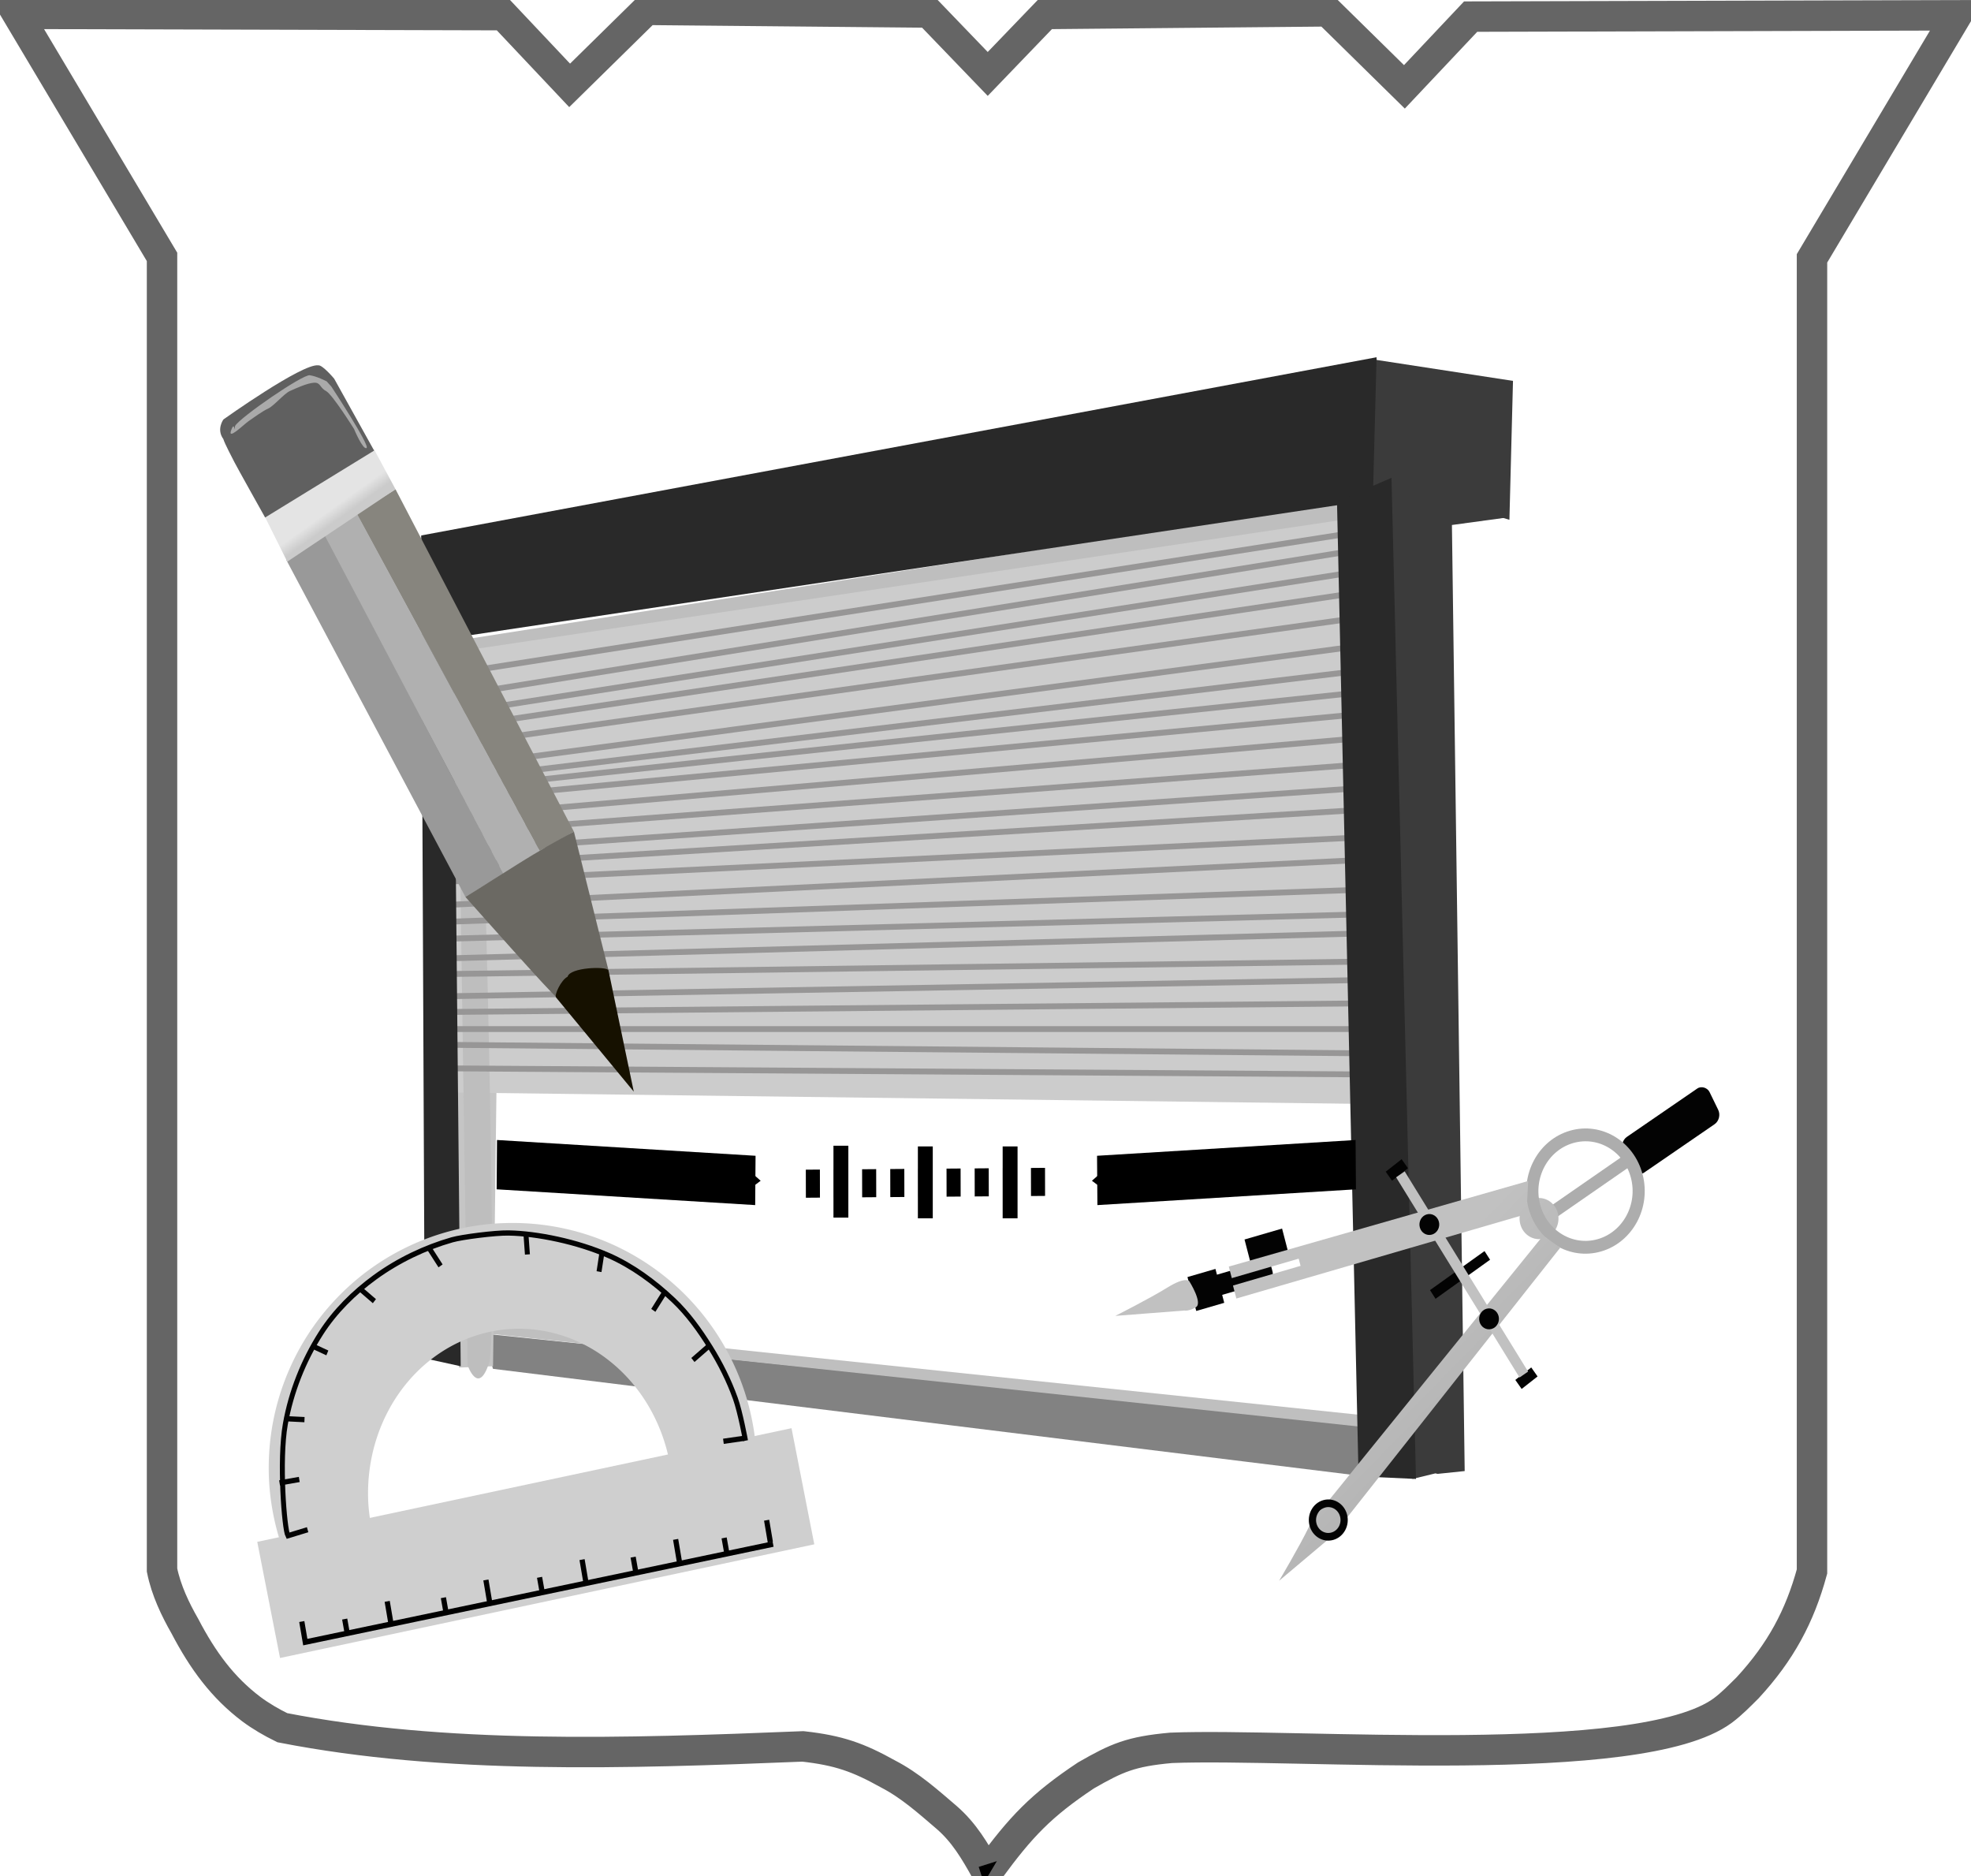<?xml version="1.0" encoding="UTF-8" standalone="no"?>
<svg
   xmlns:dc="http://purl.org/dc/elements/1.1/"
   xmlns:cc="http://creativecommons.org/ns#"
   xmlns:rdf="http://www.w3.org/1999/02/22-rdf-syntax-ns#"
   xmlns:svg="http://www.w3.org/2000/svg"
   xmlns="http://www.w3.org/2000/svg"
   xmlns:xlink="http://www.w3.org/1999/xlink"
   xmlns:sodipodi="http://sodipodi.sourceforge.net/DTD/sodipodi-0.dtd"
   xmlns:inkscape="http://www.inkscape.org/namespaces/inkscape"
   width="182.502"
   height="173.683"
   viewBox="0 0 48.287 45.954"
   version="1.1"
   id="svg3585"
   inkscape:version="1.0 (4035a4f, 2020-05-01)"
   sodipodi:docname="icon-shutter-custom.svg">
  <defs
     id="defs3579">
    <marker
       inkscape:isstock="true"
       style="overflow:visible;"
       id="Arrow1Send"
       refX="0.0"
       refY="0.0"
       orient="auto"
       inkscape:stockid="Arrow1Send">
      <path
         transform="scale(0.2) rotate(180) translate(6,0)"
         style="fill-rule:evenodd;stroke:#000000;stroke-width:1pt;stroke-opacity:1;fill:#000000;fill-opacity:1"
         d="M 0.0,0.0 L 5.0,-5.0 L -12.5,0.0 L 5.0,5.0 L 0.0,0.0 z "
         id="path190822" />
    </marker>
    <linearGradient
       id="linearGradient11256">
      <stop
         style="stop-color:#ebb70f;stop-opacity:1;"
         offset="0"
         id="stop11252" />
      <stop
         style="stop-color:#a27e0a;stop-opacity:0.984;"
         offset="1"
         id="stop11254" />
    </linearGradient>
    <linearGradient
       id="linearGradient11274">
      <stop
         style="stop-color:#f0c142;stop-opacity:1;"
         offset="0"
         id="stop11270" />
      <stop
         style="stop-color:#ca9810;stop-opacity:1;"
         offset="1"
         id="stop11272" />
    </linearGradient>
    <linearGradient
       id="linearGradient11282">
      <stop
         style="stop-color:#f0ca42;stop-opacity:1;"
         offset="0"
         id="stop11278" />
      <stop
         style="stop-color:#cea410;stop-opacity:0.992;"
         offset="1"
         id="stop11280" />
    </linearGradient>
    <linearGradient
       inkscape:collect="always"
       xlink:href="#linearGradient10607"
       id="linearGradient10611"
       gradientUnits="userSpaceOnUse"
       x1="33.367"
       y1="11.014"
       x2="33.601"
       y2="10.689"
       gradientTransform="translate(27.78,3.201)" />
    <linearGradient
       id="linearGradient10607">
      <stop
         style="stop-color:#cbcbcb;stop-opacity:1;"
         offset="0"
         id="stop10603" />
      <stop
         style="stop-color:#e4e4e4;stop-opacity:1;"
         offset="1"
         id="stop10605" />
    </linearGradient>
    <linearGradient
       id="linearGradient11320">
      <stop
         style="stop-color:#ab2215;stop-opacity:1;"
         offset="0"
         id="stop11316" />
      <stop
         style="stop-color:#6e160d;stop-opacity:1;"
         offset="1"
         id="stop11318" />
    </linearGradient>
    <linearGradient
       id="linearGradient11292">
      <stop
         style="stop-color:#f0c142;stop-opacity:1;"
         offset="0"
         id="stop11288" />
      <stop
         style="stop-color:#af840e;stop-opacity:0.903;"
         offset="1"
         id="stop11290" />
    </linearGradient>
    <filter
       inkscape:collect="always"
       style="color-interpolation-filters:sRGB"
       id="filter9227"
       x="-0.032"
       width="1.065"
       y="-0.055"
       height="1.111">
      <feGaussianBlur
         inkscape:collect="always"
         stdDeviation="0.082"
         id="feGaussianBlur9229" />
    </filter>
    <linearGradient
       id="linearGradient8273">
      <stop
         id="stop8269"
         offset="0"
         style="stop-color:#fcc02e;stop-opacity:1;" />
      <stop
         id="stop8271"
         offset="1"
         style="stop-color:#b27f03;stop-opacity:1;" />
    </linearGradient>
    <linearGradient
       y2="-19.832"
       x2="-96.62"
       y1="-14.257"
       x1="-97.896"
       gradientUnits="userSpaceOnUse"
       id="linearGradient9923"
       xlink:href="#linearGradient9919"
       inkscape:collect="always" />
    <linearGradient
       id="linearGradient9919">
      <stop
         id="stop9915"
         offset="0"
         style="stop-color:#adadad;stop-opacity:1;" />
      <stop
         id="stop9917"
         offset="1"
         style="stop-color:#c1c1c1;stop-opacity:1;" />
    </linearGradient>
    <linearGradient
       y2="-22.667"
       x2="-96.431"
       y1="-11.186"
       x1="-90.147"
       gradientUnits="userSpaceOnUse"
       id="linearGradient9936"
       xlink:href="#linearGradient9919"
       inkscape:collect="always" />
    <linearGradient
       inkscape:collect="always"
       xlink:href="#linearGradient9919"
       id="linearGradient15217"
       gradientUnits="userSpaceOnUse"
       x1="-97.896"
       y1="-14.257"
       x2="-96.62"
       y2="-19.832" />
    <linearGradient
       inkscape:collect="always"
       xlink:href="#linearGradient9919"
       id="linearGradient15219"
       gradientUnits="userSpaceOnUse"
       x1="-90.147"
       y1="-11.186"
       x2="-96.431"
       y2="-22.667" />
    <linearGradient
       inkscape:collect="always"
       xlink:href="#linearGradient9919"
       id="linearGradient15221"
       gradientUnits="userSpaceOnUse"
       x1="-90.147"
       y1="-11.186"
       x2="-96.431"
       y2="-22.667" />
    <linearGradient
       inkscape:collect="always"
       xlink:href="#linearGradient9919"
       id="linearGradient15223"
       gradientUnits="userSpaceOnUse"
       x1="-90.147"
       y1="-11.186"
       x2="-96.431"
       y2="-22.667" />
    <linearGradient
       inkscape:collect="always"
       xlink:href="#linearGradient9919"
       id="linearGradient15225"
       gradientUnits="userSpaceOnUse"
       x1="-90.147"
       y1="-11.186"
       x2="-96.431"
       y2="-22.667" />
    <linearGradient
       inkscape:collect="always"
       xlink:href="#linearGradient9919"
       id="linearGradient15227"
       gradientUnits="userSpaceOnUse"
       x1="-90.147"
       y1="-11.186"
       x2="-96.431"
       y2="-22.667" />
    <linearGradient
       inkscape:collect="always"
       xlink:href="#linearGradient9919"
       id="linearGradient15229"
       gradientUnits="userSpaceOnUse"
       x1="-90.147"
       y1="-11.186"
       x2="-96.431"
       y2="-22.667" />
    <filter
       height="1.032"
       y="-0.016"
       width="1.042"
       x="-0.021"
       id="filter152179"
       style="color-interpolation-filters:sRGB"
       inkscape:collect="always">
      <feGaussianBlur
         id="feGaussianBlur152181"
         stdDeviation="0.707"
         inkscape:collect="always" />
    </filter>
    <filter
       height="1.192"
       y="-0.096"
       width="1.041"
       x="-0.021"
       id="filter152769"
       style="color-interpolation-filters:sRGB"
       inkscape:collect="always">
      <feGaussianBlur
         id="feGaussianBlur152771"
         stdDeviation="0.694"
         inkscape:collect="always" />
    </filter>
    <filter
       height="1.183"
       y="-0.092"
       width="1.041"
       x="-0.02"
       id="filter152765"
       style="color-interpolation-filters:sRGB"
       inkscape:collect="always">
      <feGaussianBlur
         id="feGaussianBlur152767"
         stdDeviation="0.694"
         inkscape:collect="always" />
    </filter>
    <filter
       height="1.186"
       y="-0.093"
       width="1.04"
       x="-0.02"
       id="filter152761"
       style="color-interpolation-filters:sRGB"
       inkscape:collect="always">
      <feGaussianBlur
         id="feGaussianBlur152763"
         stdDeviation="0.694"
         inkscape:collect="always" />
    </filter>
    <filter
       height="1.197"
       y="-0.099"
       width="1.04"
       x="-0.02"
       id="filter152757"
       style="color-interpolation-filters:sRGB"
       inkscape:collect="always">
      <feGaussianBlur
         id="feGaussianBlur152759"
         stdDeviation="0.694"
         inkscape:collect="always" />
    </filter>
    <filter
       height="1.209"
       y="-0.104"
       width="1.04"
       x="-0.02"
       id="filter152753"
       style="color-interpolation-filters:sRGB"
       inkscape:collect="always">
      <feGaussianBlur
         id="feGaussianBlur152755"
         stdDeviation="0.694"
         inkscape:collect="always" />
    </filter>
    <filter
       height="1.22"
       y="-0.11"
       width="1.04"
       x="-0.02"
       id="filter152749"
       style="color-interpolation-filters:sRGB"
       inkscape:collect="always">
      <feGaussianBlur
         id="feGaussianBlur152751"
         stdDeviation="0.694"
         inkscape:collect="always" />
    </filter>
    <filter
       height="1.246"
       y="-0.123"
       width="1.041"
       x="-0.02"
       id="filter152745"
       style="color-interpolation-filters:sRGB"
       inkscape:collect="always">
      <feGaussianBlur
         id="feGaussianBlur152747"
         stdDeviation="0.694"
         inkscape:collect="always" />
    </filter>
    <filter
       height="1.278"
       y="-0.139"
       width="1.041"
       x="-0.021"
       id="filter152741"
       style="color-interpolation-filters:sRGB"
       inkscape:collect="always">
      <feGaussianBlur
         id="feGaussianBlur152743"
         stdDeviation="0.694"
         inkscape:collect="always" />
    </filter>
    <filter
       height="1.312"
       y="-0.156"
       width="1.04"
       x="-0.02"
       id="filter152737"
       style="color-interpolation-filters:sRGB"
       inkscape:collect="always">
      <feGaussianBlur
         id="feGaussianBlur152739"
         stdDeviation="0.694"
         inkscape:collect="always" />
    </filter>
    <filter
       height="1.342"
       y="-0.171"
       width="1.041"
       x="-0.02"
       id="filter152733"
       style="color-interpolation-filters:sRGB"
       inkscape:collect="always">
      <feGaussianBlur
         id="feGaussianBlur152735"
         stdDeviation="0.694"
         inkscape:collect="always" />
    </filter>
    <filter
       height="1.394"
       y="-0.197"
       width="1.041"
       x="-0.02"
       id="filter152729"
       style="color-interpolation-filters:sRGB"
       inkscape:collect="always">
      <feGaussianBlur
         id="feGaussianBlur152731"
         stdDeviation="0.694"
         inkscape:collect="always" />
    </filter>
    <filter
       height="1.426"
       y="-0.213"
       width="1.041"
       x="-0.02"
       id="filter152725"
       style="color-interpolation-filters:sRGB"
       inkscape:collect="always">
      <feGaussianBlur
         id="feGaussianBlur152727"
         stdDeviation="0.694"
         inkscape:collect="always" />
    </filter>
    <filter
       height="1.486"
       y="-0.243"
       width="1.041"
       x="-0.021"
       id="filter152721"
       style="color-interpolation-filters:sRGB"
       inkscape:collect="always">
      <feGaussianBlur
         id="feGaussianBlur152723"
         stdDeviation="0.694"
         inkscape:collect="always" />
    </filter>
    <filter
       height="1.614"
       y="-0.307"
       width="1.041"
       x="-0.02"
       id="filter152717"
       style="color-interpolation-filters:sRGB"
       inkscape:collect="always">
      <feGaussianBlur
         id="feGaussianBlur152719"
         stdDeviation="0.694"
         inkscape:collect="always" />
    </filter>
    <filter
       height="1.597"
       y="-0.298"
       width="1.04"
       x="-0.02"
       id="filter152713"
       style="color-interpolation-filters:sRGB"
       inkscape:collect="always">
      <feGaussianBlur
         id="feGaussianBlur152715"
         stdDeviation="0.694"
         inkscape:collect="always" />
    </filter>
    <filter
       height="1.835"
       y="-0.418"
       width="1.04"
       x="-0.02"
       id="filter152709"
       style="color-interpolation-filters:sRGB"
       inkscape:collect="always">
      <feGaussianBlur
         id="feGaussianBlur152711"
         stdDeviation="0.694"
         inkscape:collect="always" />
    </filter>
    <filter
       height="2.099"
       y="-0.55"
       width="1.04"
       x="-0.02"
       id="filter152705"
       style="color-interpolation-filters:sRGB"
       inkscape:collect="always">
      <feGaussianBlur
         id="feGaussianBlur152707"
         stdDeviation="0.694"
         inkscape:collect="always" />
    </filter>
    <filter
       height="2.044"
       y="-0.522"
       width="1.039"
       x="-0.02"
       id="filter152701"
       style="color-interpolation-filters:sRGB"
       inkscape:collect="always">
      <feGaussianBlur
         id="feGaussianBlur152703"
         stdDeviation="0.694"
         inkscape:collect="always" />
    </filter>
    <filter
       height="3.089"
       y="-1.044"
       width="1.039"
       x="-0.02"
       id="filter152697"
       style="color-interpolation-filters:sRGB"
       inkscape:collect="always">
      <feGaussianBlur
         id="feGaussianBlur152699"
         stdDeviation="0.694"
         inkscape:collect="always" />
    </filter>
    <filter
       height="2.607"
       y="-0.803"
       width="1.039"
       x="-0.02"
       id="filter152693"
       style="color-interpolation-filters:sRGB"
       inkscape:collect="always">
      <feGaussianBlur
         id="feGaussianBlur152695"
         stdDeviation="0.694"
         inkscape:collect="always" />
    </filter>
    <filter
       height="3.984"
       y="-1.492"
       width="1.039"
       x="-0.019"
       id="filter152689"
       style="color-interpolation-filters:sRGB"
       inkscape:collect="always">
      <feGaussianBlur
         id="feGaussianBlur152691"
         stdDeviation="0.694"
         inkscape:collect="always" />
    </filter>
    <filter
       id="filter152685"
       style="color-interpolation-filters:sRGB"
       inkscape:collect="always">
      <feGaussianBlur
         id="feGaussianBlur152687"
         stdDeviation="0.694"
         inkscape:collect="always" />
    </filter>
    <filter
       height="3.984"
       y="-1.492"
       width="1.038"
       x="-0.019"
       id="filter152681"
       style="color-interpolation-filters:sRGB"
       inkscape:collect="always">
      <feGaussianBlur
         id="feGaussianBlur152683"
         stdDeviation="0.694"
         inkscape:collect="always" />
    </filter>
    <filter
       height="5.177"
       y="-2.089"
       width="1.038"
       x="-0.019"
       id="filter152773"
       style="color-interpolation-filters:sRGB"
       inkscape:collect="always">
      <feGaussianBlur
         id="feGaussianBlur152775"
         stdDeviation="0.694"
         inkscape:collect="always" />
    </filter>
  </defs>
  <sodipodi:namedview
     id="base"
     pagecolor="#ffffff"
     bordercolor="#666666"
     borderopacity="1.0"
     inkscape:pageopacity="0.0"
     inkscape:pageshadow="2"
     inkscape:zoom="3.6877804"
     inkscape:cx="123.05815"
     inkscape:cy="110.09074"
     inkscape:document-units="px"
     inkscape:current-layer="layer2"
     inkscape:document-rotation="0"
     showgrid="false"
     units="px"
     inkscape:snap-nodes="false"
     inkscape:window-width="1661"
     inkscape:window-height="978"
     inkscape:window-x="98"
     inkscape:window-y="25"
     inkscape:window-maximized="0" />
  <g
     inkscape:label="Layer 1"
     inkscape:groupmode="layer"
     id="layer1"
     transform="translate(3.341,-15.604)"
     style="display:inline"
     sodipodi:insensitive="true">
    <path
       id="path4168"
       style="fill:none;fill-opacity:1;stroke:#656565;stroke-width:2.813;stroke-miterlimit:4;stroke-dasharray:none;stroke-opacity:1"
       d="M 58.783,0.367 51.68,7.348 45.557,0.857 0.613,0.734 13.998,23.201 V 144.574 c 0.372,1.868 1.246,3.677 2.107,5.178 1.671,3.196 3.505,5.682 6.137,7.67 0.896,0.669 1.873,1.233 2.877,1.725 15.015,2.926 31.567,2.398 48.127,1.727 3.334,0.372 5.126,1.02 7.873,2.549 2.039,1.055 3.707,2.557 5.436,4.037 1.598,1.391 2.579,3.064 3.592,4.877 l 0.122,0.632 0.036,-0.349 0.174,-0.339 c 2.913,-3.973 4.769,-5.951 8.935,-8.724 2.848,-1.634 4.144,-2.213 7.873,-2.549 11.626,-0.462 43.362,2.201 51.004,-3.451 0.834,-0.622 1.563,-1.376 2.301,-2.109 3.049,-3.306 4.812,-6.592 5.943,-10.738 V 23.336 L 179.92,0.871 134.977,0.992 128.854,7.484 121.75,0.504 95.664,0.748 90.332,6.291 84.867,0.613 Z"
       transform="matrix(0.265,0,0,0.265,-3.081,15.748)"
       sodipodi:nodetypes="cccccccccccccccccccccccccccccc" />
  </g>
  <g
     inkscape:groupmode="layer"
     id="layer2"
     inkscape:label="Layer 2"
     transform="translate(0.26,0.144)">
    <g
       id="g17935"
       transform="matrix(1.109,0,0,1.109,-18.811,3.22)">
      <path
         style="display:inline;fill:#828282;fill-opacity:1;stroke:none;stroke-width:0.151;stroke-linecap:butt;stroke-miterlimit:4;stroke-dasharray:none;stroke-dashoffset:0;stroke-opacity:1"
         d="m 46.938,28.444 -19.558,-2.026 0.238,0.781 19.24,2.373 0.476,-0.318 z"
         id="path152817"
         inkscape:connector-curvature="0" />
      <path
         style="display:inline;fill:#bfbfbf;fill-opacity:1;stroke:none;stroke-width:0.151;stroke-linecap:butt;stroke-miterlimit:4;stroke-dasharray:none;stroke-dashoffset:0;stroke-opacity:1"
         d="m 47.295,28.271 -20.153,-2.113 0.079,0.232 20.073,2.142 z"
         id="path152815"
         inkscape:connector-curvature="0" />
      <path
         style="display:inline;fill:#c5c5c5;fill-opacity:1;stroke:none;stroke-width:0.151;stroke-linecap:butt;stroke-miterlimit:4;stroke-dasharray:none;stroke-dashoffset:0;stroke-opacity:1"
         d="m 26.706,20.949 0.159,6.222 0.754,-0.029 0.079,-6.338 z"
         id="path152801"
         inkscape:connector-curvature="0" />
      <path
         style="display:inline;fill:#cccccc;fill-opacity:1;stroke:none;stroke-width:0.151;stroke-linecap:butt;stroke-miterlimit:4;stroke-dasharray:none;stroke-dashoffset:0;stroke-opacity:1"
         d="M 46.819,8.128 26.746,11.254 26.587,21.094 47.295,21.354 Z"
         id="path152247"
         inkscape:connector-curvature="0" />
      <path
         style="display:inline;fill:#bebebe;fill-opacity:1;stroke:none;stroke-width:1.113;stroke-linecap:butt;stroke-miterlimit:4;stroke-dasharray:none;stroke-dashoffset:0;stroke-opacity:1;filter:url(#filter152179)"
         d="m 438.572,-36.661 -80.114,17.236 0.958,88.413 c 0,0 0.958,3.83 1.915,-0.319 0.958,-4.149 -0.958,-87.136 -0.958,-87.136 l 79.476,-16.278 z"
         id="path152165"
         inkscape:connector-curvature="0"
         transform="matrix(0.249,0,0,0.181,-62.438,14.632)" />
      <path
         style="display:inline;fill:none;fill-opacity:1;stroke:#979696;stroke-width:0.713;stroke-linecap:butt;stroke-miterlimit:4;stroke-dasharray:none;stroke-dashoffset:0;stroke-opacity:1;filter:url(#filter152769)"
         d="m 357.501,-15.276 80.912,-17.395"
         id="path152249"
         inkscape:connector-curvature="0"
         transform="matrix(0.249,0,0,0.181,-62.438,14.632)" />
      <path
         style="display:inline;fill:none;fill-opacity:1;stroke:#979696;stroke-width:0.713;stroke-linecap:butt;stroke-miterlimit:4;stroke-dasharray:none;stroke-dashoffset:0;stroke-opacity:1;filter:url(#filter152765)"
         d="m 356.862,-12.404 82.029,-18.193"
         id="path152251"
         inkscape:connector-curvature="0"
         transform="matrix(0.249,0,0,0.181,-62.438,14.632)" />
      <path
         style="display:inline;fill:none;fill-opacity:1;stroke:#979696;stroke-width:0.713;stroke-linecap:butt;stroke-miterlimit:4;stroke-dasharray:none;stroke-dashoffset:0;stroke-opacity:1;filter:url(#filter152761)"
         d="m 357.022,-10.329 82.987,-17.874"
         id="path152253"
         inkscape:connector-curvature="0"
         transform="matrix(0.249,0,0,0.181,-62.438,14.632)" />
      <path
         style="display:inline;fill:none;fill-opacity:1;stroke:#979696;stroke-width:0.713;stroke-linecap:butt;stroke-miterlimit:4;stroke-dasharray:none;stroke-dashoffset:0;stroke-opacity:1;filter:url(#filter152757)"
         d="M 357.022,-8.574 439.37,-25.49"
         id="path152255"
         inkscape:connector-curvature="0"
         transform="matrix(0.249,0,0,0.181,-62.438,14.632)" />
      <path
         style="display:inline;fill:none;fill-opacity:1;stroke:#979696;stroke-width:0.713;stroke-linecap:butt;stroke-miterlimit:4;stroke-dasharray:none;stroke-dashoffset:0;stroke-opacity:1;filter:url(#filter152753)"
         d="m 357.341,-6.499 c 0.798,-0.319 82.348,-15.959 82.348,-15.959"
         id="path152257"
         inkscape:connector-curvature="0"
         transform="matrix(0.249,0,0,0.181,-62.438,14.632)" />
      <path
         style="display:inline;fill:none;fill-opacity:1;stroke:#979696;stroke-width:0.713;stroke-linecap:butt;stroke-miterlimit:4;stroke-dasharray:none;stroke-dashoffset:0;stroke-opacity:1;filter:url(#filter152749)"
         d="M 357.82,-3.945 440.328,-19.107"
         id="path152259"
         inkscape:connector-curvature="0"
         transform="matrix(0.249,0,0,0.181,-62.438,14.632)" />
      <path
         style="display:inline;fill:none;fill-opacity:1;stroke:#979696;stroke-width:0.713;stroke-linecap:butt;stroke-miterlimit:4;stroke-dasharray:none;stroke-dashoffset:0;stroke-opacity:1;filter:url(#filter152745)"
         d="m 357.501,-2.35 c 0.958,-0.16 82.029,-13.565 82.029,-13.565"
         id="path152261"
         inkscape:connector-curvature="0"
         transform="matrix(0.249,0,0,0.181,-62.438,14.632)" />
      <path
         style="display:inline;fill:none;fill-opacity:1;stroke:#979696;stroke-width:0.713;stroke-linecap:butt;stroke-miterlimit:4;stroke-dasharray:none;stroke-dashoffset:0;stroke-opacity:1;filter:url(#filter152741)"
         d="m 357.979,-1.232 c 0.638,-0.319 81.231,-11.969 81.231,-11.969"
         id="path152263"
         inkscape:connector-curvature="0"
         transform="matrix(0.249,0,0,0.181,-62.438,14.632)" />
      <path
         style="display:inline;fill:none;fill-opacity:1;stroke:#979696;stroke-width:0.713;stroke-linecap:butt;stroke-miterlimit:4;stroke-dasharray:none;stroke-dashoffset:0;stroke-opacity:1;filter:url(#filter152737)"
         d="M 440.009,-10.648 357.501,0.044"
         id="path152265"
         inkscape:connector-curvature="0"
         transform="matrix(0.249,0,0,0.181,-62.438,14.632)" />
      <path
         style="display:inline;fill:none;fill-opacity:1;stroke:#979696;stroke-width:0.713;stroke-linecap:butt;stroke-miterlimit:4;stroke-dasharray:none;stroke-dashoffset:0;stroke-opacity:1;filter:url(#filter152733)"
         d="M 439.37,-7.616 357.501,2.119"
         id="path152267"
         inkscape:connector-curvature="0"
         transform="matrix(0.249,0,0,0.181,-62.438,14.632)" />
      <path
         style="display:inline;fill:none;fill-opacity:1;stroke:#979696;stroke-width:0.713;stroke-linecap:butt;stroke-miterlimit:4;stroke-dasharray:none;stroke-dashoffset:0;stroke-opacity:1;filter:url(#filter152729)"
         d="M 439.689,-4.424 357.979,4.034"
         id="path152269"
         inkscape:connector-curvature="0"
         transform="matrix(0.249,0,0,0.181,-62.438,14.632)" />
      <path
         style="display:inline;fill:none;fill-opacity:1;stroke:#979696;stroke-width:0.713;stroke-linecap:butt;stroke-miterlimit:4;stroke-dasharray:none;stroke-dashoffset:0;stroke-opacity:1;filter:url(#filter152725)"
         d="M 439.849,-1.552 357.979,6.268"
         id="path152271"
         inkscape:connector-curvature="0"
         transform="matrix(0.249,0,0,0.181,-62.438,14.632)" />
      <path
         style="display:inline;fill:none;fill-opacity:1;stroke:#979696;stroke-width:0.713;stroke-linecap:butt;stroke-miterlimit:4;stroke-dasharray:none;stroke-dashoffset:0;stroke-opacity:1;filter:url(#filter152721)"
         d="M 439.37,1.161 358.139,8.024"
         id="path152273"
         inkscape:connector-curvature="0"
         transform="matrix(0.249,0,0,0.181,-62.438,14.632)" />
      <path
         style="display:inline;fill:none;fill-opacity:1;stroke:#979696;stroke-width:0.713;stroke-linecap:butt;stroke-miterlimit:4;stroke-dasharray:none;stroke-dashoffset:0;stroke-opacity:1;filter:url(#filter152717)"
         d="M 439.689,4.513 358.299,9.939"
         id="path152275"
         inkscape:connector-curvature="0"
         transform="matrix(0.249,0,0,0.181,-62.438,14.632)" />
      <path
         style="display:inline;fill:none;fill-opacity:1;stroke:#979696;stroke-width:0.713;stroke-linecap:butt;stroke-miterlimit:4;stroke-dasharray:none;stroke-dashoffset:0;stroke-opacity:1;filter:url(#filter152713)"
         d="M 440.328,7.226 357.82,12.811"
         id="path152277"
         inkscape:connector-curvature="0"
         transform="matrix(0.249,0,0,0.181,-62.438,14.632)" />
      <path
         style="display:inline;fill:none;fill-opacity:1;stroke:#979696;stroke-width:0.713;stroke-linecap:butt;stroke-miterlimit:4;stroke-dasharray:none;stroke-dashoffset:0;stroke-opacity:1;filter:url(#filter152709)"
         d="M 440.168,10.896 357.501,14.886"
         id="path152279"
         inkscape:connector-curvature="0"
         transform="matrix(0.249,0,0,0.181,-62.438,14.632)" />
      <path
         style="display:inline;fill:none;fill-opacity:1;stroke:#979696;stroke-width:0.713;stroke-linecap:butt;stroke-miterlimit:4;stroke-dasharray:none;stroke-dashoffset:0;stroke-opacity:1;filter:url(#filter152705)"
         d="m 440.009,13.929 -82.827,3.032"
         id="path152281"
         inkscape:connector-curvature="0"
         transform="matrix(0.249,0,0,0.181,-62.438,14.632)" />
      <path
         style="display:inline;fill:none;fill-opacity:1;stroke:#979696;stroke-width:0.713;stroke-linecap:butt;stroke-miterlimit:4;stroke-dasharray:none;stroke-dashoffset:0;stroke-opacity:1;filter:url(#filter152701)"
         d="m 442.403,16.163 -85.062,3.192"
         id="path152283"
         inkscape:connector-curvature="0"
         transform="matrix(0.249,0,0,0.181,-62.438,14.632)" />
      <path
         style="display:inline;fill:none;fill-opacity:1;stroke:#979696;stroke-width:0.713;stroke-linecap:butt;stroke-miterlimit:4;stroke-dasharray:none;stroke-dashoffset:0;stroke-opacity:1;filter:url(#filter152697)"
         d="m 442.243,19.674 -85.381,1.596"
         id="path152285"
         inkscape:connector-curvature="0"
         transform="matrix(0.249,0,0,0.181,-62.438,14.632)" />
      <path
         style="display:inline;fill:none;fill-opacity:1;stroke:#979696;stroke-width:0.713;stroke-linecap:butt;stroke-miterlimit:4;stroke-dasharray:none;stroke-dashoffset:0;stroke-opacity:1;filter:url(#filter152693)"
         d="M 442.083,21.908 357.022,23.983"
         id="path152287"
         inkscape:connector-curvature="0"
         transform="matrix(0.249,0,0,0.181,-62.438,14.632)" />
      <path
         style="display:inline;fill:none;fill-opacity:1;stroke:#979696;stroke-width:0.713;stroke-linecap:butt;stroke-miterlimit:4;stroke-dasharray:none;stroke-dashoffset:0;stroke-opacity:1;filter:url(#filter152689)"
         d="m 443.2,24.781 -86.498,1.117"
         id="path152289"
         inkscape:connector-curvature="0"
         transform="matrix(0.249,0,0,0.181,-62.438,14.632)" />
      <path
         style="display:inline;fill:none;fill-opacity:1;stroke:#979696;stroke-width:0.713;stroke-linecap:butt;stroke-miterlimit:4;stroke-dasharray:none;stroke-dashoffset:0;stroke-opacity:1;filter:url(#filter152685)"
         d="M 444.318,27.973 H 356.383"
         id="path152291"
         inkscape:connector-curvature="0"
         transform="matrix(0.249,0,0,0.181,-62.438,14.632)" />
      <path
         style="display:inline;fill:none;fill-opacity:1;stroke:#979696;stroke-width:0.713;stroke-linecap:butt;stroke-miterlimit:4;stroke-dasharray:none;stroke-dashoffset:0;stroke-opacity:1;filter:url(#filter152681)"
         d="m 444.318,31.005 -87.296,-1.117"
         id="path152293"
         inkscape:connector-curvature="0"
         transform="matrix(0.249,0,0,0.181,-62.438,14.632)" />
      <path
         style="display:inline;fill:none;fill-opacity:1;stroke:#979696;stroke-width:0.713;stroke-linecap:butt;stroke-miterlimit:4;stroke-dasharray:none;stroke-dashoffset:0;stroke-opacity:1;filter:url(#filter152773)"
         d="m 444.477,33.558 c -0.638,0 -87.455,-0.798 -87.455,-0.798"
         id="path152295"
         inkscape:connector-curvature="0"
         transform="matrix(0.249,0,0,0.181,-62.438,14.632)" />
      <path
         style="display:inline;fill:#292929;fill-opacity:1;stroke:none;stroke-width:0.236;stroke-linecap:butt;stroke-miterlimit:4;stroke-dasharray:none;stroke-dashoffset:0;stroke-opacity:1"
         d="m 26.111,26.968 c 0,-0.347 -0.079,-18.175 -0.079,-18.175 l 21.105,-3.936 0.079,3.126 -20.47,3.068 0.159,16.091 z"
         id="path152155"
         inkscape:connector-curvature="0" />
      <path
         style="display:inline;fill:#3b3b3b;fill-opacity:1;stroke:none;stroke-width:0.236;stroke-linecap:butt;stroke-miterlimit:4;stroke-dasharray:none;stroke-dashoffset:0;stroke-opacity:1"
         d="m 47.136,4.916 3.015,0.463 -0.079,3.068 -2.698,-0.81 V 8.041 L 47.057,7.926 Z"
         id="path152157"
         inkscape:connector-curvature="0" />
      <path
         sodipodi:nodetypes="ccccccccccscc"
         style="display:inline;fill:#3b3b3b;fill-opacity:1;stroke:none;stroke-width:0.236;stroke-linecap:butt;stroke-miterlimit:4;stroke-dasharray:none;stroke-dashoffset:0;stroke-opacity:1"
         d="m 47.123,7.514 0.807,22.117 0.507,-0.123 0.049,0.011 0.598,-0.062 L 48.802,8.562 50.072,8.389 48.802,7.926 47.665,7.575 48.183,29.093 c 0,0 -0.039,0.048 0.252,-0.112 C 48.689,28.842 47.93,7.289 47.93,7.289 Z"
         id="path152161"
         inkscape:connector-curvature="0" />
      <path
         sodipodi:nodetypes="ccccc"
         style="display:inline;fill:#292929;fill-opacity:1;stroke:none;stroke-width:0.236;stroke-linecap:butt;stroke-miterlimit:4;stroke-dasharray:none;stroke-dashoffset:0;stroke-opacity:1"
         d="m 46.263,8.041 0.476,21.532 1.269,0.058 -0.541,-22.111 z"
         id="path152159"
         inkscape:connector-curvature="0" />
    </g>
    <g
       transform="matrix(0.354,-0.103,0.097,0.374,71.329,29.237)"
       id="g10160">
      <rect
         style="opacity:1;fill:#030303;fill-opacity:1;stroke:none;stroke-width:0.9;stroke-miterlimit:4;stroke-dasharray:none;stroke-dashoffset:0;stroke-opacity:1"
         id="rect9852"
         width="6.865"
         height="2.532"
         x="-76.043"
         y="-50.683"
         ry="0.633"
         transform="matrix(0.953,-0.303,0.206,0.979,0,0)" />
      <rect
         style="opacity:1;fill:#030303;fill-opacity:1;stroke:none;stroke-width:0.809;stroke-miterlimit:4;stroke-dasharray:none;stroke-dashoffset:0;stroke-opacity:1"
         id="rect9854"
         width="4.158"
         height="1.323"
         x="-111.512"
         y="-25.643"
         ry="0.52" />
      <rect
         style="opacity:1;fill:#030303;fill-opacity:1;stroke:none;stroke-width:0.809;stroke-miterlimit:4;stroke-dasharray:none;stroke-dashoffset:0;stroke-opacity:1"
         id="rect9856"
         width="2.599"
         height="1.654"
         x="-108.621"
         y="-27.297" />
      <rect
         style="opacity:1;fill:#030303;fill-opacity:1;stroke:none;stroke-width:0.809;stroke-miterlimit:4;stroke-dasharray:none;stroke-dashoffset:0;stroke-opacity:1"
         id="rect9858"
         width="1.937"
         height="2.221"
         x="-112.92"
         y="-26.021" />
      <rect
         style="opacity:1;fill:#030303;fill-opacity:1;stroke:none;stroke-width:0.527;stroke-miterlimit:4;stroke-dasharray:none;stroke-dashoffset:0;stroke-opacity:1"
         id="rect9872"
         width="1.323"
         height="0.709"
         x="-81.257"
         y="-62.588"
         transform="rotate(-21.226)" />
      <rect
         transform="rotate(-21.226)"
         y="-46.865"
         x="-82.144"
         height="0.709"
         width="1.323"
         id="rect9874"
         style="opacity:1;fill:#030303;fill-opacity:1;stroke:none;stroke-width:0.527;stroke-miterlimit:4;stroke-dasharray:none;stroke-dashoffset:0;stroke-opacity:1" />
      <rect
         style="opacity:1;fill:#030303;fill-opacity:1;stroke:none;stroke-width:0.527;stroke-miterlimit:4;stroke-dasharray:none;stroke-dashoffset:0;stroke-opacity:1"
         id="rect9876"
         width="0.661"
         height="4.394"
         x="-51.159"
         y="81.239"
         transform="rotate(71.255)" />
      <g
         id="g9913"
         style="fill:url(#linearGradient9923);fill-opacity:1">
        <path
           inkscape:connector-curvature="0"
           id="path9850"
           d="m -88.399,-23.47 5.717,-1.843"
           style="opacity:1;fill:url(#linearGradient15217);fill-opacity:1;stroke:#adadad;stroke-width:0.809;stroke-miterlimit:4;stroke-dasharray:none;stroke-dashoffset:0;stroke-opacity:1" />
        <g
           id="g9932"
           style="fill:url(#linearGradient9936);fill-opacity:1">
          <circle
             style="opacity:1;fill:url(#linearGradient15219);fill-opacity:1;stroke:none;stroke-width:1.141;stroke-miterlimit:4;stroke-dasharray:none;stroke-dashoffset:0;stroke-opacity:1"
             id="path9848"
             cx="-89.321"
             cy="-23.352"
             r="1.299" />
          <circle
             style="opacity:1;fill:none;fill-opacity:1;stroke:#adadad;stroke-width:0.809;stroke-miterlimit:4;stroke-dasharray:none;stroke-dashoffset:0;stroke-opacity:1"
             id="path9846"
             cx="-85.871"
             cy="-24.202"
             r="3.548" />
          <path
             style="opacity:1;fill:url(#linearGradient15221);fill-opacity:1;stroke:none;stroke-width:0.809;stroke-miterlimit:4;stroke-dasharray:none;stroke-dashoffset:0;stroke-opacity:1"
             d="m -89.391,-25.832 -20.694,-0.094 v 0.756 h 4.63 v 0.472 h -4.677 v 0.85 h 20.08 z"
             id="path9860"
             inkscape:connector-curvature="0" />
          <path
             style="opacity:1;fill:url(#linearGradient15223);fill-opacity:1;stroke:none;stroke-width:0.809;stroke-miterlimit:4;stroke-dasharray:none;stroke-dashoffset:0;stroke-opacity:1"
             d="m -112.873,-25.738 c 0,0 -0.142,-0.367 -1.512,0 -1.37,0.367 -3.827,0.803 -3.827,0.803 l 4.536,0.898 c 0,0 0.283,0.139 0.803,0 0.52,-0.139 0,-1.701 0,-1.701 z"
             id="path9862"
             inkscape:connector-curvature="0" />
          <path
             inkscape:connector-curvature="0"
             id="path9868"
             d="m -108.016,-9.444 c 0,0 -0.317,-0.233 -1.276,0.811 -0.959,1.045 -2.799,2.731 -2.799,2.731 l 4.356,-1.865 c 0,0 1.022,-0.743 1.387,-1.14 0.364,-0.397 -1.669,-0.538 -1.669,-0.538 z"
             style="opacity:1;fill:url(#linearGradient15225);fill-opacity:1;stroke:none;stroke-width:0.809;stroke-miterlimit:4;stroke-dasharray:none;stroke-dashoffset:0;stroke-opacity:1"
             sodipodi:nodetypes="cccccc" />
          <path
             style="opacity:1;fill:url(#linearGradient15227);fill-opacity:1;stroke:none;stroke-width:0.527;stroke-miterlimit:4;stroke-dasharray:none;stroke-dashoffset:0;stroke-opacity:1"
             d="m -89.344,-22.242 -19.749,13.371 0.992,1.323 19.655,-13.654 z"
             id="path9866"
             inkscape:connector-curvature="0"
             sodipodi:nodetypes="ccccc" />
          <rect
             style="opacity:1;fill:url(#linearGradient15229);fill-opacity:1;stroke:none;stroke-width:0.476;stroke-miterlimit:4;stroke-dasharray:none;stroke-dashoffset:0;stroke-opacity:1"
             id="rect9870"
             width="0.682"
             height="15.096"
             x="-84.518"
             y="-56.864"
             transform="rotate(-17.746)" />
        </g>
      </g>
      <circle
         style="opacity:1;fill:none;fill-opacity:1;stroke:#030303;stroke-width:0.483;stroke-miterlimit:4;stroke-dasharray:none;stroke-dashoffset:0;stroke-opacity:1"
         id="path9864"
         cx="-107.912"
         cy="-8.729"
         r="1.058" />
      <circle
         style="opacity:1;fill:#030303;fill-opacity:1;stroke:none;stroke-width:0.307;stroke-miterlimit:4;stroke-dasharray:none;stroke-dashoffset:0;stroke-opacity:1"
         id="path9963"
         cx="-96.478"
         cy="-24.935"
         r="0.661" />
      <circle
         r="0.661"
         cy="-18.131"
         cx="-94.211"
         id="circle9965"
         style="opacity:1;fill:#030303;fill-opacity:1;stroke:none;stroke-width:0.307;stroke-miterlimit:4;stroke-dasharray:none;stroke-dashoffset:0;stroke-opacity:1" />
    </g>
    <g
       transform="matrix(0.605,-0.03,0.032,0.639,105.4,44.92)"
       id="g10131">
      <g
         id="g10048"
         transform="translate(-22.631,-0.567)">
        <rect
           transform="rotate(-8.688)"
           y="-39.541"
           x="-136.177"
           height="4.536"
           width="22.064"
           id="rect10031"
           style="opacity:1;fill:#cfcfcf;fill-opacity:1;stroke:none;stroke-width:0.201;stroke-miterlimit:4;stroke-dasharray:none;stroke-dashoffset:0;stroke-opacity:1" />
        <g
           transform="translate(39.499,-12.898)"
           id="g10029">
          <path
             style="opacity:1;fill:#cfcfcf;fill-opacity:1;stroke:none;stroke-width:0.385;stroke-miterlimit:4;stroke-dasharray:none;stroke-dashoffset:0;stroke-opacity:1"
             d="m -169.615,-17.341 a 9.871,9.388 0 0 0 -9.871,9.388 9.871,9.388 0 0 0 0.314,2.315 l 3.696,-0.562 a 6.164,6.356 0 0 1 -0.046,-0.722 6.164,6.356 0 0 1 6.164,-6.356 6.164,6.356 0 0 1 6.062,5.227 l 3.528,-0.536 a 9.871,9.388 0 0 0 -9.847,-8.753 z"
             id="path9967"
             inkscape:connector-curvature="0" />
          <g
             id="g10014">
            <path
               sodipodi:nodetypes="csazssaaaacc"
               inkscape:connector-curvature="0"
               id="path9979"
               d="m -160.159,-8.562 c 0,0 -0.155,-1.106 -0.325,-1.635 -0.224,-0.698 -0.537,-1.371 -0.909,-2.003 -0.395,-0.67 -0.84,-1.326 -1.393,-1.872 -0.74,-0.73 -1.586,-1.384 -2.525,-1.829 -1.247,-0.59 -2.846,-0.979 -4.002,-1.052 -0.531,-0.034 -1.887,0.065 -2.291,0.154 -1.1,0.242 -2.221,0.684 -3.198,1.29 -0.871,0.54 -1.682,1.223 -2.297,2.043 -0.753,1.004 -1.321,2.18 -1.615,3.4 -0.333,1.385 -0.253,4.009 -0.122,4.271 l 0.809,-0.193"
               style="opacity:1;fill:none;fill-opacity:1;stroke:#030303;stroke-width:0.201;stroke-miterlimit:4;stroke-dasharray:none;stroke-dashoffset:0;stroke-opacity:1" />
            <path
               inkscape:connector-curvature="0"
               id="path9981"
               d="m -179.066,-7.831 0.803,-0.094"
               style="opacity:1;fill:none;fill-opacity:1;stroke:#030303;stroke-width:0.201;stroke-miterlimit:4;stroke-dasharray:none;stroke-dashoffset:0;stroke-opacity:1" />
            <path
               style="opacity:1;fill:none;fill-opacity:1;stroke:#030303;stroke-width:0.201;stroke-miterlimit:4;stroke-dasharray:none;stroke-dashoffset:0;stroke-opacity:1"
               d="m -178.736,-10.279 0.805,0.076"
               id="path9983"
               inkscape:connector-curvature="0" />
            <path
               inkscape:connector-curvature="0"
               id="path9985"
               d="m -177.488,-13.016 0.615,0.306"
               style="opacity:1;fill:none;fill-opacity:1;stroke:#030303;stroke-width:0.201;stroke-miterlimit:4;stroke-dasharray:none;stroke-dashoffset:0;stroke-opacity:1"
               sodipodi:nodetypes="cc" />
            <path
               style="opacity:1;fill:none;fill-opacity:1;stroke:#030303;stroke-width:0.201;stroke-miterlimit:4;stroke-dasharray:none;stroke-dashoffset:0;stroke-opacity:1"
               d="m -175.469,-15.142 0.601,0.542"
               id="path9987"
               inkscape:connector-curvature="0" />
            <path
               inkscape:connector-curvature="0"
               id="path9991"
               d="m -172.543,-16.516 0.419,0.692"
               style="opacity:1;fill:none;fill-opacity:1;stroke:#030303;stroke-width:0.201;stroke-miterlimit:4;stroke-dasharray:none;stroke-dashoffset:0;stroke-opacity:1" />
            <path
               style="opacity:1;fill:none;fill-opacity:1;stroke:#030303;stroke-width:0.201;stroke-miterlimit:4;stroke-dasharray:none;stroke-dashoffset:0;stroke-opacity:1"
               d="m -168.611,-16.905 0.019,0.809"
               id="path9993"
               inkscape:connector-curvature="0" />
            <path
               inkscape:connector-curvature="0"
               id="path9995"
               d="m -165.563,-16.093 -0.171,0.79"
               style="opacity:1;fill:none;fill-opacity:1;stroke:#030303;stroke-width:0.201;stroke-miterlimit:4;stroke-dasharray:none;stroke-dashoffset:0;stroke-opacity:1" />
            <path
               style="opacity:1;fill:none;fill-opacity:1;stroke:#030303;stroke-width:0.201;stroke-miterlimit:4;stroke-dasharray:none;stroke-dashoffset:0;stroke-opacity:1"
               d="m -163.14,-14.37 -0.48,0.651"
               id="path9997"
               inkscape:connector-curvature="0" />
            <path
               inkscape:connector-curvature="0"
               id="path9999"
               d="m -161.473,-12.231 -0.648,0.484"
               style="opacity:1;fill:none;fill-opacity:1;stroke:#030303;stroke-width:0.201;stroke-miterlimit:4;stroke-dasharray:none;stroke-dashoffset:0;stroke-opacity:1" />
            <path
               style="opacity:1;fill:none;fill-opacity:1;stroke:#030303;stroke-width:0.201;stroke-miterlimit:4;stroke-dasharray:none;stroke-dashoffset:0;stroke-opacity:1"
               d="m -160.214,-8.655 -0.839,0.075"
               id="path10001"
               inkscape:connector-curvature="0"
               sodipodi:nodetypes="cc" />
          </g>
        </g>
      </g>
      <g
         id="g10085">
        <g
           id="g10098"
           transform="matrix(1.049,0,0,1.049,7.922,0.737)">
          <path
             style="opacity:1;fill:none;fill-opacity:1;stroke:#000000;stroke-width:0.201;stroke-miterlimit:4;stroke-dasharray:none;stroke-dashoffset:0;stroke-opacity:1"
             d="m -143.288,-17.883 -18.202,2.729 -0.095,-0.756"
             id="path10052"
             inkscape:connector-curvature="0"
             sodipodi:nodetypes="ccc" />
          <path
             style="opacity:1;fill:none;fill-opacity:1;stroke:#000000;stroke-width:0.201;stroke-miterlimit:4;stroke-dasharray:none;stroke-dashoffset:0;stroke-opacity:1"
             d="m -158.157,-15.689 -0.1,-0.802"
             id="path10054"
             inkscape:connector-curvature="0" />
          <path
             style="opacity:1;fill:none;fill-opacity:1;stroke:#000000;stroke-width:0.201;stroke-miterlimit:4;stroke-dasharray:none;stroke-dashoffset:0;stroke-opacity:1"
             d="m -159.861,-15.422 -0.067,-0.501"
             id="path10056"
             inkscape:connector-curvature="0" />
          <path
             inkscape:connector-curvature="0"
             id="path10058"
             d="m -154.315,-16.291 -0.1,-0.802"
             style="opacity:1;fill:none;fill-opacity:1;stroke:#000000;stroke-width:0.201;stroke-miterlimit:4;stroke-dasharray:none;stroke-dashoffset:0;stroke-opacity:1" />
          <path
             inkscape:connector-curvature="0"
             id="path10060"
             d="m -156.019,-16.023 -0.067,-0.501"
             style="opacity:1;fill:none;fill-opacity:1;stroke:#000000;stroke-width:0.201;stroke-miterlimit:4;stroke-dasharray:none;stroke-dashoffset:0;stroke-opacity:1" />
          <path
             style="opacity:1;fill:none;fill-opacity:1;stroke:#000000;stroke-width:0.201;stroke-miterlimit:4;stroke-dasharray:none;stroke-dashoffset:0;stroke-opacity:1"
             d="m -150.573,-16.859 -0.1,-0.802"
             id="path10062"
             inkscape:connector-curvature="0" />
          <path
             style="opacity:1;fill:none;fill-opacity:1;stroke:#000000;stroke-width:0.201;stroke-miterlimit:4;stroke-dasharray:none;stroke-dashoffset:0;stroke-opacity:1"
             d="m -152.277,-16.591 -0.067,-0.501"
             id="path10064"
             inkscape:connector-curvature="0" />
          <path
             inkscape:connector-curvature="0"
             id="path10066"
             d="m -146.931,-17.427 -0.1,-0.802"
             style="opacity:1;fill:none;fill-opacity:1;stroke:#000000;stroke-width:0.201;stroke-miterlimit:4;stroke-dasharray:none;stroke-dashoffset:0;stroke-opacity:1" />
          <path
             inkscape:connector-curvature="0"
             id="path10068"
             d="m -148.635,-17.159 -0.067,-0.501"
             style="opacity:1;fill:none;fill-opacity:1;stroke:#000000;stroke-width:0.201;stroke-miterlimit:4;stroke-dasharray:none;stroke-dashoffset:0;stroke-opacity:1" />
          <path
             style="opacity:1;fill:none;fill-opacity:1;stroke:#000000;stroke-width:0.201;stroke-miterlimit:4;stroke-dasharray:none;stroke-dashoffset:0;stroke-opacity:1"
             d="m -143.39,-17.961 -0.1,-0.802"
             id="path10070"
             inkscape:connector-curvature="0" />
          <path
             style="opacity:1;fill:none;fill-opacity:1;stroke:#000000;stroke-width:0.201;stroke-miterlimit:4;stroke-dasharray:none;stroke-dashoffset:0;stroke-opacity:1"
             d="m -145.094,-17.694 -0.067,-0.501"
             id="path10072"
             inkscape:connector-curvature="0" />
        </g>
      </g>
    </g>
    <g
       transform="matrix(-0.762,0,0,0.762,33.858,3.505)"
       style="display:inline"
       inkscape:label="pencil"
       id="layer10">
      <g
         transform="translate(-27.662,-2.606)"
         id="g11334">
        <path
           style="opacity:1;fill:#87857e;fill-opacity:1;stroke:none;stroke-width:0.924;stroke-linecap:round;stroke-miterlimit:4;stroke-dasharray:none;stroke-opacity:1"
           d="m 59.72,13.544 -5.736,11.007 1.106,0.614 5.884,-10.833 z"
           id="path9179"
           inkscape:connector-curvature="0"
           sodipodi:nodetypes="ccccc" />
        <path
           style="opacity:1;fill:#b0b0b0;fill-opacity:1;stroke:none;stroke-width:0.924;stroke-linecap:round;stroke-miterlimit:4;stroke-dasharray:none;stroke-opacity:1"
           d="m 60.955,14.341 1.093,0.667 -5.802,10.9 -1.157,-0.744 z"
           id="path9181"
           inkscape:connector-curvature="0"
           sodipodi:nodetypes="ccccc" />
        <path
           style="opacity:1;fill:#999999;fill-opacity:1;stroke:none;stroke-width:0.924;stroke-linecap:round;stroke-miterlimit:4;stroke-dasharray:none;stroke-opacity:1"
           d="m 62.016,14.994 1.215,0.823 -5.758,10.83 -1.226,-0.739 z"
           id="path9183"
           inkscape:connector-curvature="0"
           sodipodi:nodetypes="ccccc" />
        <path
           style="opacity:1;fill:url(#linearGradient10611);fill-opacity:1;stroke:none;stroke-width:0.924;stroke-linecap:round;stroke-miterlimit:4;stroke-dasharray:none;stroke-opacity:1"
           d="m 59.72,13.544 0.696,-1.293 3.513,2.159 -0.728,1.462 z"
           id="path9185"
           inkscape:connector-curvature="0"
           sodipodi:nodetypes="ccccc" />
        <path
           style="opacity:1;fill:#606060;fill-opacity:1;stroke:none;stroke-width:0.924;stroke-linecap:round;stroke-miterlimit:4;stroke-dasharray:none;stroke-opacity:1"
           d="m 60.408,12.301 1.285,-2.312 c 0,0 0.378,-0.452 0.512,-0.428 0.512,-0.07 3.048,1.739 3.048,1.739 0,0 0.234,0.316 0.003,0.63 -0.042,0.148 -0.294,0.617 -0.357,0.745 -0.062,0.127 -0.986,1.777 -0.986,1.777 z"
           id="path9187"
           inkscape:connector-curvature="0"
           sodipodi:nodetypes="cccccccc" />
        <path
           style="opacity:1;fill:#6b6963;fill-opacity:1;stroke:none;stroke-width:0.924;stroke-linecap:round;stroke-miterlimit:4;stroke-dasharray:none;stroke-opacity:1"
           d="m 53.984,24.551 -1.11,4.453 c 0,0 0.978,0.02 1.119,0.166 0.14,0.146 0.586,0.572 0.573,0.674 -0.013,0.101 2.907,-3.196 2.907,-3.196 -1.165,-0.711 -2.342,-1.516 -3.489,-2.096 z"
           id="path9189"
           inkscape:connector-curvature="0"
           sodipodi:nodetypes="ccsscc" />
        <path
           style="opacity:1;fill:#161100;fill-opacity:1;stroke:none;stroke-width:0.924;stroke-linecap:round;stroke-miterlimit:4;stroke-dasharray:none;stroke-opacity:1"
           d="m 52.874,29.004 c 0.075,-0.134 1.243,-0.09 1.313,0.208 0.221,0.114 0.432,0.597 0.374,0.665 -0.033,0.04 -2.501,3.03 -2.501,3.03 z"
           id="path9191"
           inkscape:connector-curvature="0"
           sodipodi:nodetypes="ccscc" />
        <path
           sodipodi:nodetypes="ccccccsscccscc"
           style="opacity:0.681;fill:#ffffff;fill-opacity:1;stroke:none;stroke-width:1.112;stroke-linecap:round;stroke-miterlimit:4;stroke-dasharray:none;stroke-opacity:1;filter:url(#filter9227)"
           d="m 54.618,19.749 c -0.283,-0.378 -3.496,-2.977 -3.827,-3.071 -0.331,-0.094 -0.756,-0.094 -0.756,-0.094 l -0.189,0.094 c 0,0 -1.465,1.323 -1.276,1.465 0.189,0.142 0.472,-0.425 0.472,-0.425 0,0 0.801,-0.793 1.084,-0.793 0.283,0 0.193,-0.205 0.523,-0.063 0.331,0.142 0.897,0.526 1.18,0.715 0.283,0.189 0.85,0.803 1.134,0.992 0.283,0.189 0.743,0.576 0.979,0.765 0.236,0.189 1.119,1.051 0.898,0.651 -0.198,-0.36 -0.166,-0.096 -0.166,-0.096 z"
           id="path9209"
           inkscape:connector-curvature="0"
           transform="matrix(0.734,-0.386,-0.133,1.011,27.414,12.623)" />
      </g>
    </g>
    <g
       transform="matrix(1.003,0,0,2.863,-0.012,-50.719)"
       id="g197462">
      <path
         style="fill:none;stroke:#000000;stroke-width:0.422;stroke-miterlimit:4;stroke-dasharray:none;stroke-opacity:1;marker-end:url(#Arrow1Send)"
         d="m 11.888,27.629 6.315,0.135"
         id="path196844" />
      <use
         x="0"
         y="0"
         xlink:href="#path196844"
         id="use196860"
         transform="matrix(-1,0,0,1,44.756,0)"
         width="100%"
         height="100%" />
      <g
         id="g197023"
         transform="matrix(1.432,0,0,1,-9.711,0)">
        <path
           id="path196981"
           d="m 20.354,27.792 4.172,-0.016"
           style="fill:none;stroke:#000000;stroke-width:0.24;stroke-miterlimit:4;stroke-dasharray:0.24, 0.24;stroke-dashoffset:0;stroke-opacity:1" />
        <rect
           y="27.467"
           x="20.825"
           height="0.615"
           width="0.254"
           id="rect196995"
           style="fill:#000000;fill-opacity:1;stroke:none;stroke-width:0.402;stroke-miterlimit:4;stroke-dasharray:none;stroke-dashoffset:0;stroke-opacity:1" />
        <use
           height="100%"
           width="100%"
           transform="translate(1.44,0.006)"
           id="use196997"
           xlink:href="#rect196995"
           y="0"
           x="0" />
        <use
           height="100%"
           width="100%"
           transform="translate(1.446)"
           id="use196999"
           xlink:href="#use196997"
           y="0"
           x="0" />
      </g>
    </g>
  </g>
  <g
     inkscape:groupmode="layer"
     id="layer3"
     inkscape:label="Layer 3"
     transform="translate(0.26,0.144)">
    <path
       style="fill:#000000;fill-opacity:1;stroke:none;stroke-width:0.48;stroke-miterlimit:4;stroke-dasharray:none;stroke-opacity:1"
       d="m 23.717,45.583 0.127,0.393 0.317,-0.533 z"
       id="path4185" />
  </g>
</svg>
